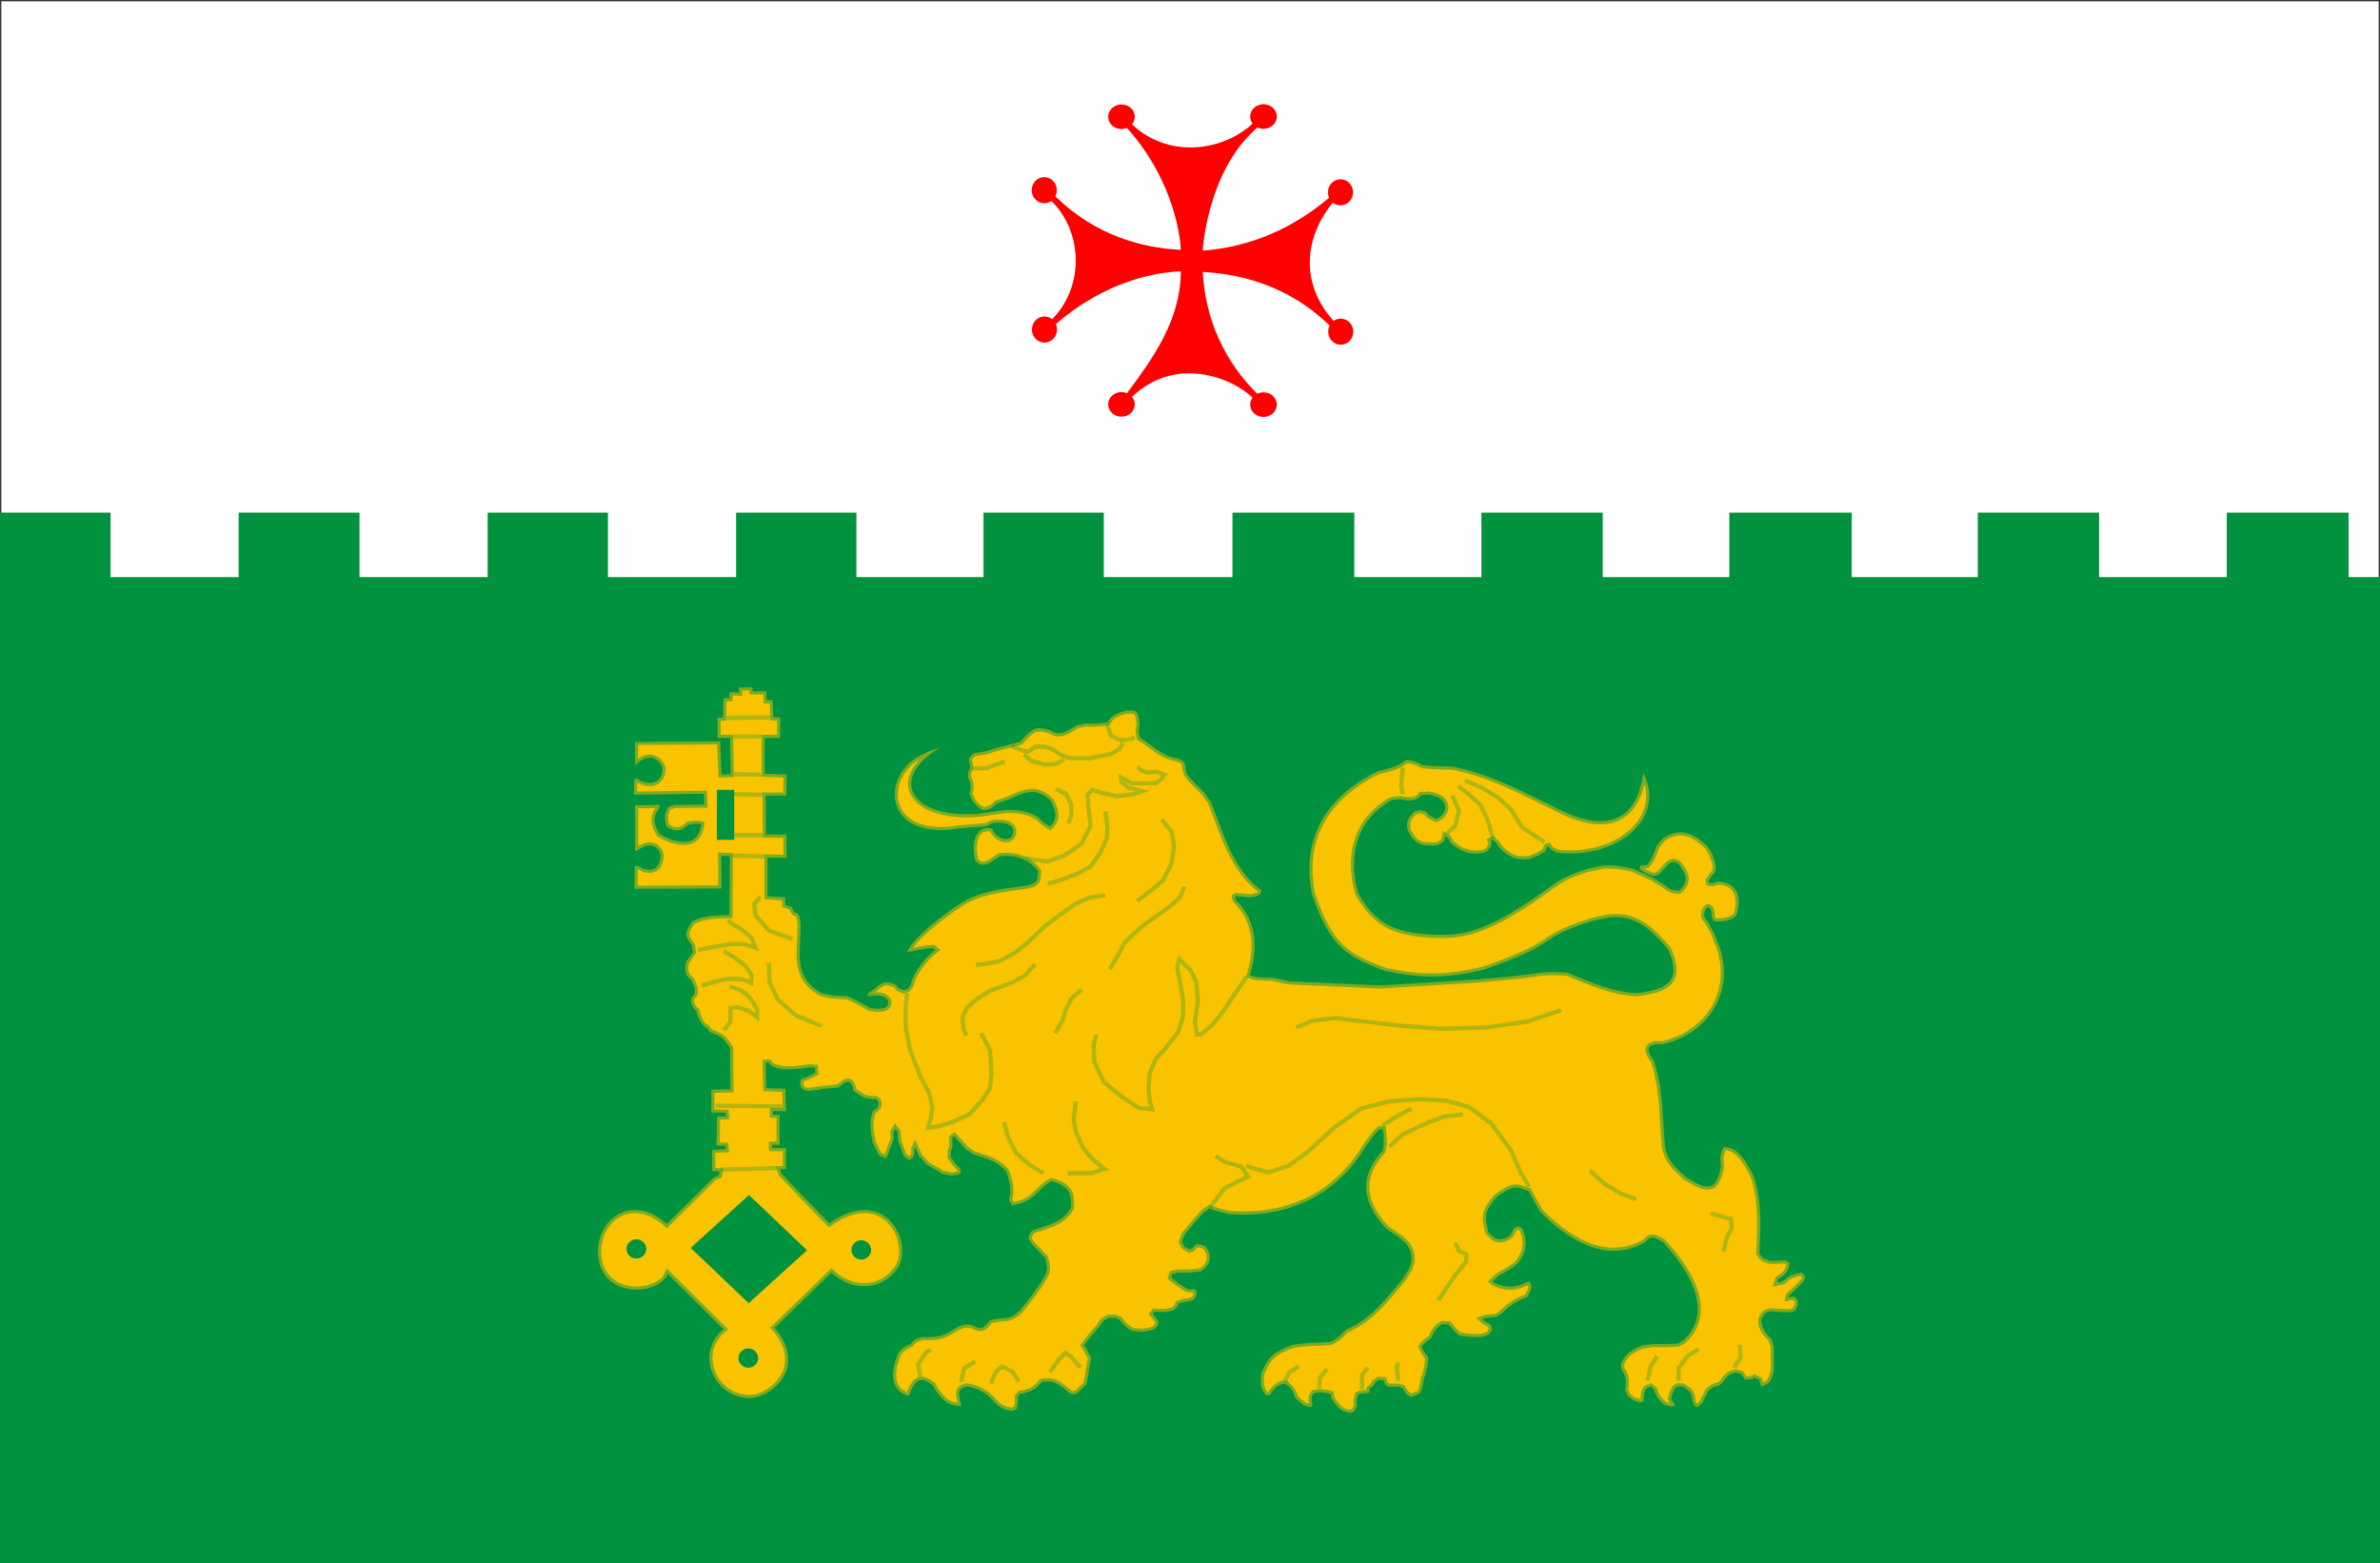 <?xml version="1.0" encoding="UTF-8"?>
<!-- Created with Inkscape (http://www.inkscape.org/) -->
<svg id="svg3336" width="271" height="178" version="1.1" viewBox="0 0 271 178" xmlns="http://www.w3.org/2000/svg" xmlns:cc="http://creativecommons.org/ns#" xmlns:dc="http://purl.org/dc/elements/1.1/" xmlns:rdf="http://www.w3.org/1999/02/22-rdf-syntax-ns#">
 <rect x="0" y="0" width="271" height="178" fill="#333333" stroke="none"/>
 <g id="layer1" transform="translate(-2,-3)">
  <rect id="rect3350" x="2.149" y="3.149" width="270.7" height="177.7" fill="#fff"/>
 </g>
 <g id="layer2" transform="translate(-2,-3)">
  <path id="path3394" d="m1.605 61.38h12.983v7.339h14.591v-7.339h13.757v7.339h14.591v-7.339h13.698v7.339h14.591v-7.339h13.698v7.339h14.472v-7.339h13.698v7.339h14.651v-7.339h13.876v7.339h14.472v-7.339h13.817v7.339h14.412v-7.339h13.936v7.339h14.353v-7.339h13.817v7.339h14.532v-7.339h13.876v7.339h4.348v113.01h-272.05z" fill="#00923f" fill-rule="evenodd"/>
 </g>
 <g id="layer3">
  <path id="path4663" d="m143.87 11.867c-0.837-1.28e-4 -1.516 0.628-1.515 1.402 4.4e-4 0.284 0.094 0.561 0.269 0.794l-0.297 0.292c-3.607 2.996-9.475 3.561-13.432-0.201 0.206-0.245 0.319-0.546 0.32-0.856 7.8e-4 -0.774-0.678-1.402-1.515-1.402-0.837-1.23e-4 -1.516 0.628-1.515 1.402 3.4e-4 0.774 0.679 1.401 1.515 1.4 0.217-4.67e-4 0.432-0.044 0.629-0.128 5.604 6.293 6.088 12.979 6.128 13.881-4.415-0.215-9.732-1.623-14.293-6.098 0.109-0.214 0.166-0.452 0.167-0.695 1.3e-4 -0.821-0.639-1.487-1.427-1.487-0.789-7.72e-4 -1.429 0.665-1.429 1.487-1.3e-4 0.822 0.64 1.488 1.429 1.487 0.289-4.28e-4 0.571-0.092 0.809-0.264 3.625 3.558 3.746 9.772 0.092 13.473-0.249-0.203-0.556-0.313-0.873-0.314-0.789-7.72e-4 -1.429 0.665-1.429 1.487-1.3e-4 0.822 0.64 1.488 1.429 1.487 0.788-3.39e-4 1.427-0.666 1.427-1.487-4.8e-4 -0.213-0.045-0.424-0.13-0.617 5.78-5.027 11.582-5.903 14.227-6.017-0.026 5.477-3.023 9.707-6.128 13.885-0.197-0.084-0.412-0.128-0.629-0.128-0.837-1.23e-4 -1.515 0.627-1.515 1.4-7.8e-4 0.774 0.678 1.402 1.515 1.402 0.837 1.23e-4 1.516-0.628 1.515-1.402-1e-3 -0.31-0.114-0.612-0.32-0.856 5.038-4.791 11.467-2.129 13.729 0.09-0.174 0.234-0.268 0.51-0.269 0.794-7.8e-4 0.774 0.678 1.402 1.515 1.402 0.837 1.23e-4 1.516-0.628 1.515-1.402-3.4e-4 -0.774-0.679-1.4-1.515-1.4-0.247 4.56e-4 -0.49 0.057-0.708 0.164-2.49-2.444-5.836-6.97-6.207-13.873 7.01 0.367 11.631 3.342 14.45 6.108-0.109 0.214-0.166 0.452-0.167 0.695-1.3e-4 0.821 0.639 1.487 1.427 1.487 0.789 7.72e-4 1.429-0.665 1.429-1.487 1.3e-4 -0.822-0.64-1.488-1.429-1.487-0.289 4.28e-4 -0.571 0.092-0.809 0.264-3.721-4.079-3.486-9.32-0.092-13.473 0.249 0.203 0.556 0.313 0.873 0.314 0.789 7.72e-4 1.429-0.665 1.429-1.487 1.3e-4 -0.822-0.64-1.488-1.429-1.487-0.788 3.39e-4 -1.427 0.666-1.427 1.487 4.7e-4 0.213 0.045 0.424 0.13 0.617-4.14 3.492-8.922 5.607-14.394 6.023 3e-3 -0.058 0.493-8.78 5.904-13.729l0.313-0.307c0.218 0.107 0.461 0.163 0.708 0.164 0.837 1.23e-4 1.515-0.627 1.515-1.4 7.8e-4 -0.774-0.678-1.402-1.515-1.402z" fill="#f00" fill-rule="evenodd"/>
 </g>
 <g id="layer4">
  <path id="path4955" d="m109.32 102.9c2.139-1.354 4.537-1.64 6.984-1.968 1.667-0.24 1.882-0.379 1.882-1.757-1.046-1.355-2.705-1.895-4.378-1.651-1.182 0.844-2.08 1.451-2.786 0.421-0.223-0.945-0.214-1.793 0.072-2.705 0.494-1.028 1.366-1.004 1.882-0.878 0.418 1.22 2.279 1.749 2.388 0.387 0.074-0.999-1.364-1.187-2.425-0.984l-0.615 0.316c-0.551 0.097-1.107 0.117-1.665 0.141l-1.592 0.141c-7.837 1.268-8.935-5.053-4.921-7.976 0.915-0.549 1.837-0.963 2.859-1.23-6.187 3.781-2.911 8.189 4.596 7.484l1.665-0.246c1.859-0.316 3.365-0.25 4.994 0.668 0.355 0.509 0.843 0.767 1.303 1.054 0.925-0.922 0.624-1.804 0.109-2.881-1.717-1.71-2.997-0.997-4.957-0.141-0.43 0.117-0.847 0.272-1.266 0.422-0.461 0.551-0.85 0.662-1.484 0.773-0.868-0.411-1.285-1.04-1.592-1.897 0.226-0.738 0.158-1.221-0.145-1.897v-0.597c0.374-0.516 0.227-0.78 0.072-1.335 0.079-0.396 0.362-0.536 0.615-0.808 0.772-0.097 1.493-0.184 2.207-0.492 1.02-0.295 2.062-0.495 3.076-0.808 0.451-0.569 0.898-1.022 1.52-1.405 0.683-0.208 1.186-0.074 1.845 0.105 1.198 0.823 2.071-0.012 3.112-0.597l0.977-0.176c0.839 0.059 1.659-0.002 2.461-0.141 0.451-0.819 1.144-1.036 1.99-1.3 1.4-0.113 1.541-0.02 1.665 1.722-0.243 0.525-0.049 0.88 0.036 1.335 1.502 0.941 2.544 2.14 4.342 2.389 0.647 0.269 0.804 0.354 0.869 1.23 0.071 0.61 0.386 0.879 0.796 1.3l1.303 1.335 0.724 0.984c1.497 3.646 2.487 7.702 5.79 10.154-0.059 0.693-0.663 0.656-1.303 0.808-0.53-0.061-1.061-0.099-1.592-0.141-0.283 0.108 0 0.29 0 0.457 2.509 2.436 2.459 5.66 1.592 8.538 0.76 0.318 1.665 0.238 2.497 0.281l1.99 0.422c3.462 0.143 6.924 0.295 10.385 0.457 6.107-0.407 12.211-0.582 18.274-1.441 1.007-0.147 1.997-0.073 3.003 0 2.602 1.042 5.104 2.212 7.925 2.319 3.278-0.39 5.212-1.287 3.546-4.954-3.586-4.353-5.77-4.572-11.796-2.108-2.575 1.211-2.147 1.946-9.155 4.392-4.424 1.019-7.008 1.032-11.29 0.141-4.402-1.615-6.275-2.783-8.287-8.643-1.762-8.398 4.069-12.482 7.527-14.125 1.165-0.238 2.222-0.499 3.148-1.23 0.71-0.023 1.302 0.247 1.918 0.562l1.122 0.105 2.28 0.07c4.281 0.819 8.133 2.929 12.014 4.814 2.813 1.471 8.65 3.517 9.698-4.111 2.679 5.296-3.08 9.9-9.879 9.1l-0.688-0.386-0.253-0.351-0.181 0.07-0.145 0.492-0.796 0.492-1.122 0.422c-1.475 0.116-2.329-0.266-3.293-1.3l-0.434-0.597-0.362-0.316-0.217 0.105 0.109 0.211-0.145 0.492c-0.424 0.702-0.753 0.69-1.52 0.773-1.319 0.023-2.166-0.461-3.112-1.3-0.024-0.435-0.323-0.554-0.507-0.668-0.099 0.697-0.369 0.753-0.941 1.019-1.8 0.109-2.534-0.039-3.365-1.722-0.191-0.982 0.074-1.494 0.796-2.108 0.533-0.27 0.78-0.144 1.303 0 0.314 0.44 0.682 0.603 1.158 0.808 1.135-0.294 1.927-2.339-0.868-2.741l-0.832 0.035-0.289 0.316c-0.647 0.419-1.27 0.316-1.99 0.176-1.135 0-1.232 0.072-2.497 1.054-2.949 2.425-3.395 6.13-2.388 9.662 2.097 3.732 4.567 4.62 9.3 4.708 2.665 0.095 4.948-0.749 7.237-2.003 6.142-3.514 5.211-4.163 9.625-5.516l1.484-0.316c1.228-0.188 2.379 0.069 3.582 0.281l2.352 1.089 1.447 0.914c0.485 0.403 1.037 0.572 1.52 0.527 0.835-0.865 1.108-1.523-0.072-3.022-1.057-0.856-1.57 0.785-2.424 1.265l-0.507 0.105-0.905-0.387-0.651-0.457 0.145-0.351 0.724-0.07c0.401-0.415 0.598-0.924 0.832-1.441 0.159-0.66 0.5-1.064 0.941-1.546 1.974-1.407 3.661-0.617 5.175 0.913 0.48 0.632 0.682 1.329 0.905 2.073l-0.072 0.808c-0.306 0.257-0.497 0.593-0.724 0.914l0.036 0.281c0.395 0.15 0.639-0.045 1.013-0.141 2.768 0.224 2.521 2.48 2.099 3.865-0.754 0.691-1.614 0.742-2.569 0.668l-0.253-0.422c0-1.776-0.868-1.272-0.868-0.105l0.579 0.843 0.543 1.019 0.615 1.511c1.821 5.315-1.333 9.992-6.441 11.173-1.593-0.096-2.158 0.382-1.049 1.792 1.112 3.129 0.982 6.582 1.303 9.873 0.253 1.524 1.225 2.417 2.316 3.408 2.755 1.812 3.5 1.442 4.053-1.089-0.102-0.913-0.109-1.544 0.326-2.284 1.751-0.011 2.606 1.85 3.365 3.197 0.963 2.84 0.845 5.898 0.687 8.854 0.265 0.595 0.541 0.681 1.122 0.878 0.595 0.062 1.181 0.017 1.773-0.035 0.734 0.248 0.521 0.443 0.398 0.984-0.243 0.598-0.64 0.824-1.158 1.159l-0.109 0.386 0.651-0.141 0.579-0.492c0.468-0.287 0.956-0.39 1.484-0.492 0.326 0.159 0.622 0.34 0.326 0.949-0.517 0.61-1.125 1.133-1.701 1.687l-0.036 0.176c0.755-0.158 0.864 0.066 1.013 0.351 0.102 0.552-0.055 0.768-0.326 1.23-0.669 0.204-1.341 0.107-2.026 0.07-1.092-0.14-1.468 0.066-1.773 0.914-0.033 0.919 0.54 1.591 1.158 2.178l0.253 0.878 0.036 2.038c0.039 0.66-0.128 1.195-0.362 1.792-0.291 0.428-0.66 0.529-1.086 0.738-0.07-0.262-0.168-0.516-0.253-0.773l-0.543-0.246c-0.34 0.242-0.677 0.16-1.049 0.211-0.18-0.207-0.315-0.444-0.47-0.668l-0.507-0.141c-0.793 0.059-1.118 0.486-1.556 1.089-0.773 0.821-0.673 0.056-1.665 1.019-0.238 0.452-0.462 0.912-0.688 1.37l-0.507 0.457-0.398-0.176-0.217-0.527c-2e-3 -0.923-0.434-1.244-1.122-1.651h-0.543c-0.335 0.169-0.524 0.412-0.76 1.405l0.326 0.527 0.145 0.281-0.398 0.07-0.796-0.176c-0.632-0.508-0.987-0.948-1.194-1.722l-0.398-0.351c-0.737 0.218-0.688 0.5-0.796 1.195v0.457l-0.326 0.141-0.832-0.211-0.651-0.527-0.326-0.703c0.22-0.994 0.11-1.577-0.434-2.389v-0.632c0.507-1.144 1.308-1.611 2.424-2.038l1.339-0.176c0.895 0.065 1.784 0.013 2.678-0.035l0.651-0.351c3.995-3.695-0.367-9.117-2.388-11.244l-0.905-0.457-0.543 0.035-0.507 0.457c-2.334 1.395-6.445 2.152-11.977-3.443l-0.905-1.581-0.398-0.773c-1.575-0.647-1.89-0.575-3.691 0.703-1.326 1.694-1.35 1.96-0.905 3.935 0.477 0.57 1.175 1.374 2.497 0.386l0.434-0.808 0.47-0.211 0.434 0.211c0.686 1.441 0.515 2.757-0.434 3.97-0.589 0.576-1.317 0.933-2.026 1.335-0.367 0.181-0.592 0.505-0.868 0.773 0.456 0.365 0.965 0.438 1.52 0.562 0.976 0.13 1.743-0.192 2.605-0.597 0.542 0.618 0.17 1.117-0.181 1.792-2.519 0.978-2.45 1.76-3.582 2.284l-1.122 0.105-0.434 0.141 0.362 0.316 0.615 0.316 0.145 0.562-0.326 0.527-0.724 0.281c-0.92 0.103-1.806-0.018-2.714-0.14-0.464-0.362-0.823-0.814-1.194-1.265l-0.688-0.035c-0.727 0.303-0.996 0.986-1.339 1.651-0.408 0.185-0.665 0.507-0.977 0.808-0.081 0.23-0.039 0.313 0.688 1.37-0.018 0.868-0.228 1.682-0.507 2.495-0.051 0.444-0.174 0.87-0.29 1.3-0.31 0.515-0.659 0.48-1.122 0.668-0.629-0.213-0.709-0.537-1.013-1.019l-0.47-0.141h-0.724l-0.543-0.035-0.289-0.316-0.109-0.387-0.579-0.035-0.398 0.281-0.217 0.387-0.398 0.316-0.036 0.422c-0.342 0.165-0.691 0.108-1.049 0.141l-0.253 0.141-0.145 0.457v0.843l-0.253 0.562-0.434 0.211-0.688-0.141c-0.736-0.311-1.079-0.898-1.52-1.511l-0.072-0.492-0.47-0.141-0.905-0.07-0.543 0.105c-0.398 0.482-0.227 0.893-0.145 1.441-0.597 0.386-1.404-0.306-2.026-0.984-0.131-0.724-0.539-1.098-1.049-1.546-0.917 4.6e-4 -1.313 0.664-1.845 1.335l-0.47-0.07c-0.587-0.803-0.563-1.556-0.434-2.495 0.839-1.862 1.203-2.28 3.474-3.162 1.442-0.283 2.915-0.255 4.378-0.351 0.734-0.314 1.224-0.85 1.773-1.405 2.856-1.2 4.582-3.497 6.477-5.798l0.651-1.019c0.519-1.049 0.438-1.796-0.109-2.776-0.667-0.807-1.567-1.318-2.424-1.897-3.047-3.238-2.923-6.183-0.434-8.854 0.236-0.838 0.133-1.614 0.036-2.459h-0.362c-0.643 0.565-1.099 1.278-1.592 1.968-3.356 5.595-8.944 8.204-15.596 7.66l-1.52-0.386-0.651-0.246-0.688 0.457-1.049 1.195-1.086 1.3-0.326 0.843 0.289 0.562 0.579 0.316 0.326-0.141 0.362-0.422 0.47-0.035 0.615 0.211c0.895 1.064 0.651 2.173-0.47 2.881l-1.303 0.141h-1.266l-0.724 0.141-0.109 0.422c0.66 0.505 1.23 1.012 1.954 1.335h0.724l0.217 0.281c-0.027 0.995-0.494 1.057-1.411 1.159l-0.615 0.176c-0.361 0.9-0.889 0.897-1.809 0.984l-0.977-0.035-0.181 0.246 0.289 0.351 0.398 0.527c-0.239 1.043-0.841 0.997-1.845 1.159l-1.049-0.07c-0.716-0.251-1.139-0.77-1.592-1.335l-0.579-0.211-0.688 0.035-0.579 0.351c-0.622 1.017-1.546 1.799-2.171 2.776l0.362 0.562 0.434 0.878c-0.359 1.92-0.183 1.343-0.543 3.022l-0.47 0.422c-0.806 1.018-1.327 0.749-2.063 0.035-0.954-0.763-1.309-0.886-2.533-0.773-0.669 0.902-1.38 1.202-2.461 1.37l-0.253 0.316v0.668l-0.145 0.738-0.47 0.211c-1.039-0.09-1.549-0.408-2.207-1.159-0.836-0.938-1.784-1.421-3.003-1.616-0.77 0.2-1.161 0.323-0.615 2.179-1.224 0.152-2.327-0.504-3.257-2.319-0.952-0.672-1.897-1.302-2.714 1.23-2.003-0.519-2.29-2.488-1.194-4.919 0.352-0.569 0.829-0.747 1.411-1.019 0.338-0.556 0.779-0.615 1.375-0.808 1.289 0.108 2.269-0.038 3.329-0.738 2.686-1.884 2.798 1.055 4.234-1.089 0.625-0.258 1.289-0.261 1.954-0.316 0.628-0.143 1.047-0.442 1.52-0.843 0.782-0.938 1.494-1.927 2.207-2.916l0.651-1.054c0.363-0.777 0.215-1.253 0-2.038-0.483-0.527-0.983-1.036-1.484-1.546-0.489-0.664-0.535-0.737 1.1e-4 -1.546 1.789-0.664 3.433-0.857 4.451-2.635 0-1.459-0.037-2.412-2.207-2.987-1.445 0.614-1.995 2.495-4.523 2.741l-0.326-0.632c0.305-1.187 0.084-2.168-0.362-3.268-0.981-1.131-2.306-1.498-3.691-1.897l-0.868-0.597-0.724-0.808-0.615-0.668-0.217 0.176 0.036 0.914-0.181 0.632-0.036 0.632 0.579 0.808 0.47 0.457 0.145 0.387-0.181 0.316-0.832 0.176-1.086-0.211-1.845-1.089-0.832-0.914-0.47-1.054-0.072 0.141v0.668l-0.217 0.422-0.362 0.281-0.651-0.492-0.326-0.914-0.289-0.773-0.072-1.089-0.253-0.316-0.217 0.387 0.036 0.808-0.326 0.808-0.253 0.773-0.326 0.597-0.796-0.387-0.688-1.37c-0.272-1.282-0.437-2.41 9e-6 -3.654 0.806-0.39 0.842-1.121 0.326-1.335-1.221-0.054-1.296-0.098-2.533-0.949-0.179-1.289-0.691-1.332-1.665-0.387l-1.411 0.141c-1.149-0.016-2.918 0.886-3.003-0.703l0.145-0.422 0.832-0.316 0.76-0.387-0.036-0.562-0.688-0.035c-1.51 0.187-2.812 0.458-4.197-0.141l-0.398-0.422-0.326 0.035 0.072 2.881 2.171 0.07 0.072 2.565-1.484-0.035v0.422l0.76 0.035v3.408h-0.868v0.351h1.592v2.389l-0.688 0.035 0.181 0.492 1.954 2.073 3.474 3.584c6.147-4.349 9.496 1.741 7.925 4.919-1.671 2.623-5.052 3.094-7.671 0.703l-6.477 6.289c3.857 4.45-0.342 7.997-2.895 8.011-4.088-0.12-6.198-5.141-2.931-7.87l-6.332-6.289c-0.966 2.489-7.748 2.998-7.961-2.424-0.027-3.911 3.897-6.79 7.852-3.268l5.319-5.27 0.615-0.281 0.072-0.422-0.832-0.035-0.036-2.424 1.556-0.07-0.036-0.386-1.013-0.035 0.072-3.303 1.013-0.035-0.036-0.387-1.628-0.035v-2.6l2.171-0.035-0.036-4.673c-0.596-1.097-1.205-1.491-2.352-1.862l-0.253-0.422c-0.56-0.346-0.675-0.472-1.086-1.441l-0.181-0.597c-0.422-0.298-0.462-0.595-0.615-1.054 0.112-0.978 0.606-0.293 0.434-1.546l-0.362-0.843c-0.786-0.584-0.803-1.233-0.579-2.108l0.398-0.562 0.362-0.492-0.109-0.773c-0.876-1.206-0.827-1.515 0.036-2.741 1.299-0.732 2.785-0.686 4.234-0.738l0.036-6.711-0.977-0.035 0.036 3.724-9.915 0.035 0.036-2.6h0.47c0.258 0.304 2.262 1.217 2.461-1.054 0.057-0.53-0.65-2.137-2.714-0.668l-0.181-0.035v-5.165l2.822-0.035-0.072 0.422c-0.98 1.038-0.321 2.336 0.036 2.881 1.59 0.965 4.355 1.83 4.74-1.089-0.503-0.141-0.961-0.013-1.447 0.035-1.038 1.099-2.014 0.557-2.533 0.211-0.231-1.18-0.193-1.367 0.217-2.214l0.724-0.246 3.401-0.035-0.036-1.23-7.997 0.105 0.036-1.687 0.253-0.176c1.144 0.777 2.901 0.866 2.967-1.054-0.018-0.602-1.158-2.319-3.112-0.422v-2.67l9.698-0.07 0.145 3.76 1.049-0.035-0.072-4.111h-1.411l-0.036-2.284 0.651-0.035 0.036-2.214h0.688v-0.668l1.086 0.035v-0.597h1.52l0.036 0.457h1.556l0.036 1.019h0.688l0.072 1.933 0.796 0.035-0.015 2.316-1.758 0.006v4.078l2.503 0.082-0.042 2.416-2.352-0.009 0.036 4.427h2.316l0.036 2.668-2.171-0.035v4.395l1.99 0.141 0.036 0.843 0.76 0.281c0.437 1.348 0.651-0.192 0.977 1.757 0.07 3.201-0.983 6.013 2.244 7.941 1.002 0.381 2.021 0.379 3.076 0.422 0.911 0.371 1.739 0.856 2.605 1.335 1.156 0.18 2.153 0.161 2.063-0.773-0.475-0.798-1.37-0.673-2.244-0.562l-0.181-0.141 0.326-0.351 0.543-0.351c0.858-0.833 1.283-0.946 2.497-0.422 0.176 0.471 0.405 0.397 0.796 0.597 0.757-0.189 0.774-0.556 0.977-1.265 0.601-1.302 1.497-2.474 2.642-3.338l-0.253-0.211c-1.015 0.047-2.002 0.295-3.003 0.457 1.178-2.31 5.702-5.271 6.08-5.516z" fill="#f9c300" fill-rule="evenodd" stroke="#009440" stroke-opacity=".498" stroke-width=".719"/>
  <rect id="rect4958" transform="matrix(.724 .69 -.741 .672 0 0)" x="158.76" y="40.027" width="8.598" height="8.441" fill="#00923f" stroke="#00923f" stroke-width=".519"/>
  <ellipse id="path4960" cx="72.462" cy="142.23" rx=".834" ry=".809" fill="#00923f" stroke="#00923f" stroke-width=".575"/>
  <ellipse id="circle4962" cx="98.067" cy="142.34" rx=".834" ry=".809" fill="#00923f" stroke="#00923f" stroke-width=".575"/>
  <ellipse id="circle4964" cx="85.205" cy="154.66" rx=".834" ry=".809" fill="#00923f" stroke="#00923f" stroke-width=".575"/>
  <rect id="rect4966" x="81.93" y="90.246" width="1.37" height="5.095" fill="#00923f" stroke="#00923f" stroke-width=".599"/>
  <path id="path4969" d="m126.03 82.497 0.505 1.308 1.095 0.491 1.01-0.082 0.589-0.245" fill="none" stroke="#00923f" stroke-opacity=".296" stroke-width=".479"/>
  <path id="path4971" d="m110.71 87.485h1.6l1.095-0.409 1.01-0.327" fill="none" stroke="#00923f" stroke-opacity=".296" stroke-width=".479"/>
  <path id="path4973" d="m115.17 84.95 1.432 0.572 0.505 0.082 0.758-0.572h1.095l0.926 0.327 0.842 0.572 1.095 0.409h2.358l2.358-0.491 0.926-0.572 0.421-0.654" fill="none" stroke="#00923f" stroke-opacity=".296" stroke-width=".479"/>
  <path id="path4975" d="m116.6 85.931 0.842 0.736 1.6 0.409 1.179-0.082 0.926-0.491" fill="none" stroke="#00923f" stroke-opacity=".296" stroke-width=".479"/>
  <path id="path4977" d="m116.77 97.706 2.442 0.409 1.937-0.654 2.021-1.39 1.01-2.044-0.253-2.208-0.084-1.308 0.505-0.572 1.01 0.327 1.853 0.409 1.937-0.245 0.926-0.327-1.6-0.409-0.758-0.654-0.084-0.491 1.263 0.654h1.347 1.347l0.674-0.491 0.337-0.491-0.926-0.327-1.095 0.082-0.758-0.327-0.253-0.409" fill="none" stroke="#00923f" stroke-opacity=".296" stroke-width=".479"/>
  <path id="path4979" d="m120.22 89.856 1.179 0.572 0.589 1.226v1.145l-0.337 0.981" fill="none" stroke="#00923f" stroke-opacity=".296" stroke-width=".479"/>
  <path id="path4981" d="m125.86 92.391 0.253 1.799-0.084 1.226-0.758 1.717-1.095 1.554-1.516 0.818-2.189 0.818-1.179 0.327" fill="none" stroke="#00923f" stroke-opacity=".296" stroke-width=".479"/>
  <path id="path4983" d="m132.26 93.29 1.179 1.472 0.253 1.717-0.337 1.962-0.926 1.799-1.347 1.145-1.6 1.226" fill="none" stroke="#00923f" stroke-opacity=".296" stroke-width=".479"/>
  <path id="path4985" d="m134.87 100.98-0.589 1.308-1.263 1.063-1.347 0.981-1.516 1.063-1.095 0.981-1.01 0.981-0.674 1.308-1.01 1.717" fill="none" stroke="#00923f" stroke-opacity=".296" stroke-width=".479"/>
  <path id="path4987" d="m125.86 101.96-1.768 0.245-1.684 0.736-1.684 1.226-1.768 1.308-1.684 1.635-1.684 1.39-1.853 0.981-1.853 0.327-0.758 0.082" fill="none" stroke="#00923f" stroke-opacity=".296" stroke-width=".479"/>
  <path id="path4989" d="m123.17 112.67-1.179 1.063-0.674 1.308-0.253 0.981-0.589 1.063-0.337 0.572" fill="none" stroke="#00923f" stroke-opacity=".296" stroke-width=".479"/>
  <path id="path4991" d="m117.86 109.81-1.095 1.226-1.6 0.899-2.442 0.899-1.432 0.899-1.095 0.899-0.589 1.145 0.084 1.39 0.337 0.736" fill="none" stroke="#00923f" stroke-opacity=".296" stroke-width=".479"/>
  <path id="path4993" d="m111.72 117.66 1.01 1.962 0.168 2.535-0.168 1.717-0.926 1.472-1.432 1.554-1.937 0.899-1.768 0.491-1.01 0.164 0.337-1.145 0.168-1.226-0.337-1.554-1.095-2.126-1.095-2.78-0.505-2.617v-2.535l0.168-1.39" fill="none" stroke="#00923f" stroke-opacity=".296" stroke-width=".479"/>
  <path id="path4995" d="m141.95 111.2-1.263 1.881-1.432 2.126-1.263 1.554-1.263 1.063h-0.421l-0.253-1.39 0.337-2.453-0.168-2.126-0.674-1.39-1.263-1.226-0.253 0.899 0.337 1.799 0.337 1.799v2.044l-0.589 1.799-1.347 1.717-1.179 1.308-0.674 1.635-0.168 1.635 0.168 1.472 0.253 0.981-1.516-0.164-2.105-1.39-1.853-1.554-1.095-2.289-0.084-1.962 0.337-1.145" fill="none" stroke="#00923f" stroke-opacity=".296" stroke-width=".479"/>
  <path id="path4997" d="m122.5 125.43-0.253 2.126 0.337 1.554 0.758 1.635 1.095 1.308 1.347 1.063-1.6 0.491h-2.442l-0.168 0.082" fill="none" stroke="#00923f" stroke-opacity=".296" stroke-width=".479"/>
  <path id="path4999" d="m114.33 127.8 0.421 1.635 1.01 1.962 1.684 1.39 1.347 0.818" fill="none" stroke="#00923f" stroke-opacity=".296" stroke-width=".479"/>
  <path id="path5001" d="m164.69 95.007 1.01-0.981 0.421-1.717-0.758-1.717" fill="none" stroke="#00923f" stroke-opacity=".296" stroke-width=".479"/>
  <path id="path5003" d="m169.99 95.498-0.505-1.881-0.926-1.962-1.432-1.308-1.095-0.818" fill="none" stroke="#00923f" stroke-opacity=".296" stroke-width=".479"/>
  <path id="path5005" d="m175.89 95.907-2.526-1.635-1.347-2.126-1.432-1.308-1.853-1.145-1.937-0.818" fill="none" stroke="#00923f" stroke-opacity=".296" stroke-width=".479"/>
  <path id="path5007" d="m159.72 87.403-0.168 1.962 0.168 1.063" fill="none" stroke="#00923f" stroke-opacity=".296" stroke-width=".479"/>
  <path id="path5009" d="m147.59 117 1.768-0.736 2.611-0.327 2.779 0.327 5.053 0.572 4.295 0.327 5.137-0.164 4.632-0.654 3.874-1.308" fill="none" stroke="#00923f" stroke-opacity=".296" stroke-width=".479"/>
  <path id="path5011" d="m137.82 137.45 1.6-2.126 1.432-0.736 1.263-0.572-0.758-1.145-1.937-0.572-1.01-0.654" fill="none" stroke="#00923f" stroke-opacity=".296" stroke-width=".479"/>
  <path id="path5013" d="m141.86 132.78 2.526 0.736 2.274-0.736 2.189-1.554 3.116-2.862 3.032-2.126 3.116-0.818 3.453-0.245 3.116 0.164 2.611 0.736 2.526 1.881 2.274 3.107 1.01 2.371 1.01 1.717" fill="none" stroke="#00923f" stroke-opacity=".296" stroke-width=".479"/>
  <path id="path5015" d="m157.36 128.21 1.937-1.226 1.432-0.736" fill="none" stroke="#00923f" stroke-opacity=".296" stroke-width=".479"/>
  <path id="path5017" d="m158.2 130.58 1.516-1.39 2.189-1.063 2.526-0.981 2.105-0.245" fill="none" stroke="#00923f" stroke-opacity=".296" stroke-width=".479"/>
  <path id="path5019" d="m163.76 148.08 1.937-2.862 1.263-1.554v-0.818l-0.842-0.409-0.421-0.899" fill="none" stroke="#00923f" stroke-opacity=".296" stroke-width=".479"/>
  <path id="path5021" d="m181.02 133.28 1.6 1.472 2.021 1.226 1.684 0.572" fill="none" stroke="#00923f" stroke-opacity=".296" stroke-width=".479"/>
  <path id="path5023" d="m194.75 138.18 1.516 0.409 0.842 0.245 0.084 0.981-0.589 1.145-0.337 1.554" fill="none" stroke="#00923f" stroke-opacity=".296" stroke-width=".479"/>
  <path id="path5025" d="m146.24 157.4 0.589-1.145 1.095-0.654" fill="none" stroke="#00923f" stroke-opacity=".296" stroke-width=".479"/>
  <path id="path5027" d="m150.2 158.13 0.084-1.226 0.842-0.981" fill="none" stroke="#00923f" stroke-opacity=".296" stroke-width=".479"/>
  <path id="path5029" d="m155.09 158.21v-1.635l0.674-0.818" fill="none" stroke="#00923f" stroke-opacity=".296" stroke-width=".479"/>
  <path id="path5031" d="m159.21 157.23-0.168-1.635 0.253-0.409" fill="none" stroke="#00923f" stroke-opacity=".296" stroke-width=".479"/>
  <path id="path5033" d="m187.59 157.23 0.337-1.554 0.758-1.226" fill="none" stroke="#00923f" stroke-opacity=".296" stroke-width=".479"/>
  <path id="path5035" d="m191.13 157.23v-1.39l1.01-1.39 1.263-0.818" fill="none" stroke="#00923f" stroke-opacity=".296" stroke-width=".479"/>
  <path id="path5037" d="m197.44 155.76 0.758-1.145-0.084-1.308v-0.164" fill="none" stroke="#00923f" stroke-opacity=".296" stroke-width=".479"/>
  <path id="path5039" d="m104.81 156.82-0.253-1.472 0.842-1.308 0.589-0.327" fill="none" stroke="#00923f" stroke-opacity=".296" stroke-width=".479"/>
  <path id="path5041" d="m109.44 157.4 0.337-1.554 1.263-0.818" fill="none" stroke="#00923f" stroke-opacity=".296" stroke-width=".479"/>
  <path id="path5043" d="m119.55 156.25 0.926-1.308 0.842-0.899 0.674 0.491 0.842 0.981 0.253 0.164" fill="none" stroke="#00923f" stroke-opacity=".296" stroke-width=".479"/>
  <path id="path5045" d="m112.81 157.56 0.589-1.308 0.674-0.654 1.263 0.654 0.674 1.063" fill="none" stroke="#00923f" stroke-opacity=".296" stroke-width=".479"/>
  <path id="path5047" d="m82.074 133.19 6.316-0.164" fill="none" stroke="#00923f" stroke-opacity=".296" stroke-width=".479"/>
  <path id="path5049" d="m81.485 125.92 7.579 0.082" fill="none" stroke="#00923f" stroke-opacity=".296" stroke-width=".479"/>
  <path id="path5051" d="m79.464 108.17 2.695-0.491 1.01-0.164h1.516l1.347 0.409-0.421-1.063-1.095-0.981-1.263-0.736-0.337-0.327" fill="none" stroke="#00923f" stroke-opacity=".296" stroke-width=".479"/>
  <path id="path5053" d="m79.885 112.26 1.853-0.572 1.263-0.245 1.516 0.082 1.01 0.409 0.084-0.899-0.758-1.063-1.179-0.899-1.263-0.736" fill="none" stroke="#00923f" stroke-opacity=".296" stroke-width=".479"/>
  <path id="path5055" d="m82.411 117.33 0.758-0.981v-1.554l0.842-0.082 1.263 0.409 0.926 0.736v-0.981l-0.842-1.308-1.01-0.818-1.263-0.409" fill="none" stroke="#00923f" stroke-opacity=".296" stroke-width=".479"/>
  <path id="path5057" d="m93.527 116.84-2.947-1.226-2.021-1.799-0.926-1.962-0.084-2.208" fill="none" stroke="#00923f" stroke-opacity=".296" stroke-width=".479"/>
  <path id="path5059" d="m90.243 106.95-2.695-0.981-1.516-1.717-0.168-1.308 0.589-0.654h0.168" fill="none" stroke="#00923f" stroke-opacity=".296" stroke-width=".479"/>
  <path id="path5061" d="m83.401 97.433 3.65 0.099" fill="none" stroke="#00923f" stroke-opacity=".296" stroke-width=".483"/>
  <path id="path5063" d="m83.24 95.103h3.594" fill="none" stroke="#00923f" stroke-opacity=".296" stroke-width=".493"/>
  <path id="path5065" d="m83.261 90.444 3.574 0.058" fill="none" stroke="#00923f" stroke-opacity=".296" stroke-width=".487"/>
  <path id="path5067" d="m83.593 88.165 3.083 0.058" fill="none" stroke="#00923f" stroke-opacity=".296" stroke-width=".487"/>
  <path id="path5069" d="m83.492 83.886h3.209" fill="none" stroke="#00923f" stroke-opacity=".296" stroke-width=".497"/>
  <path id="path5071" d="m82.71 81.754 4.974-0.058" fill="none" stroke="#00923f" stroke-opacity=".296" stroke-width=".504"/>
 </g>
</svg>
